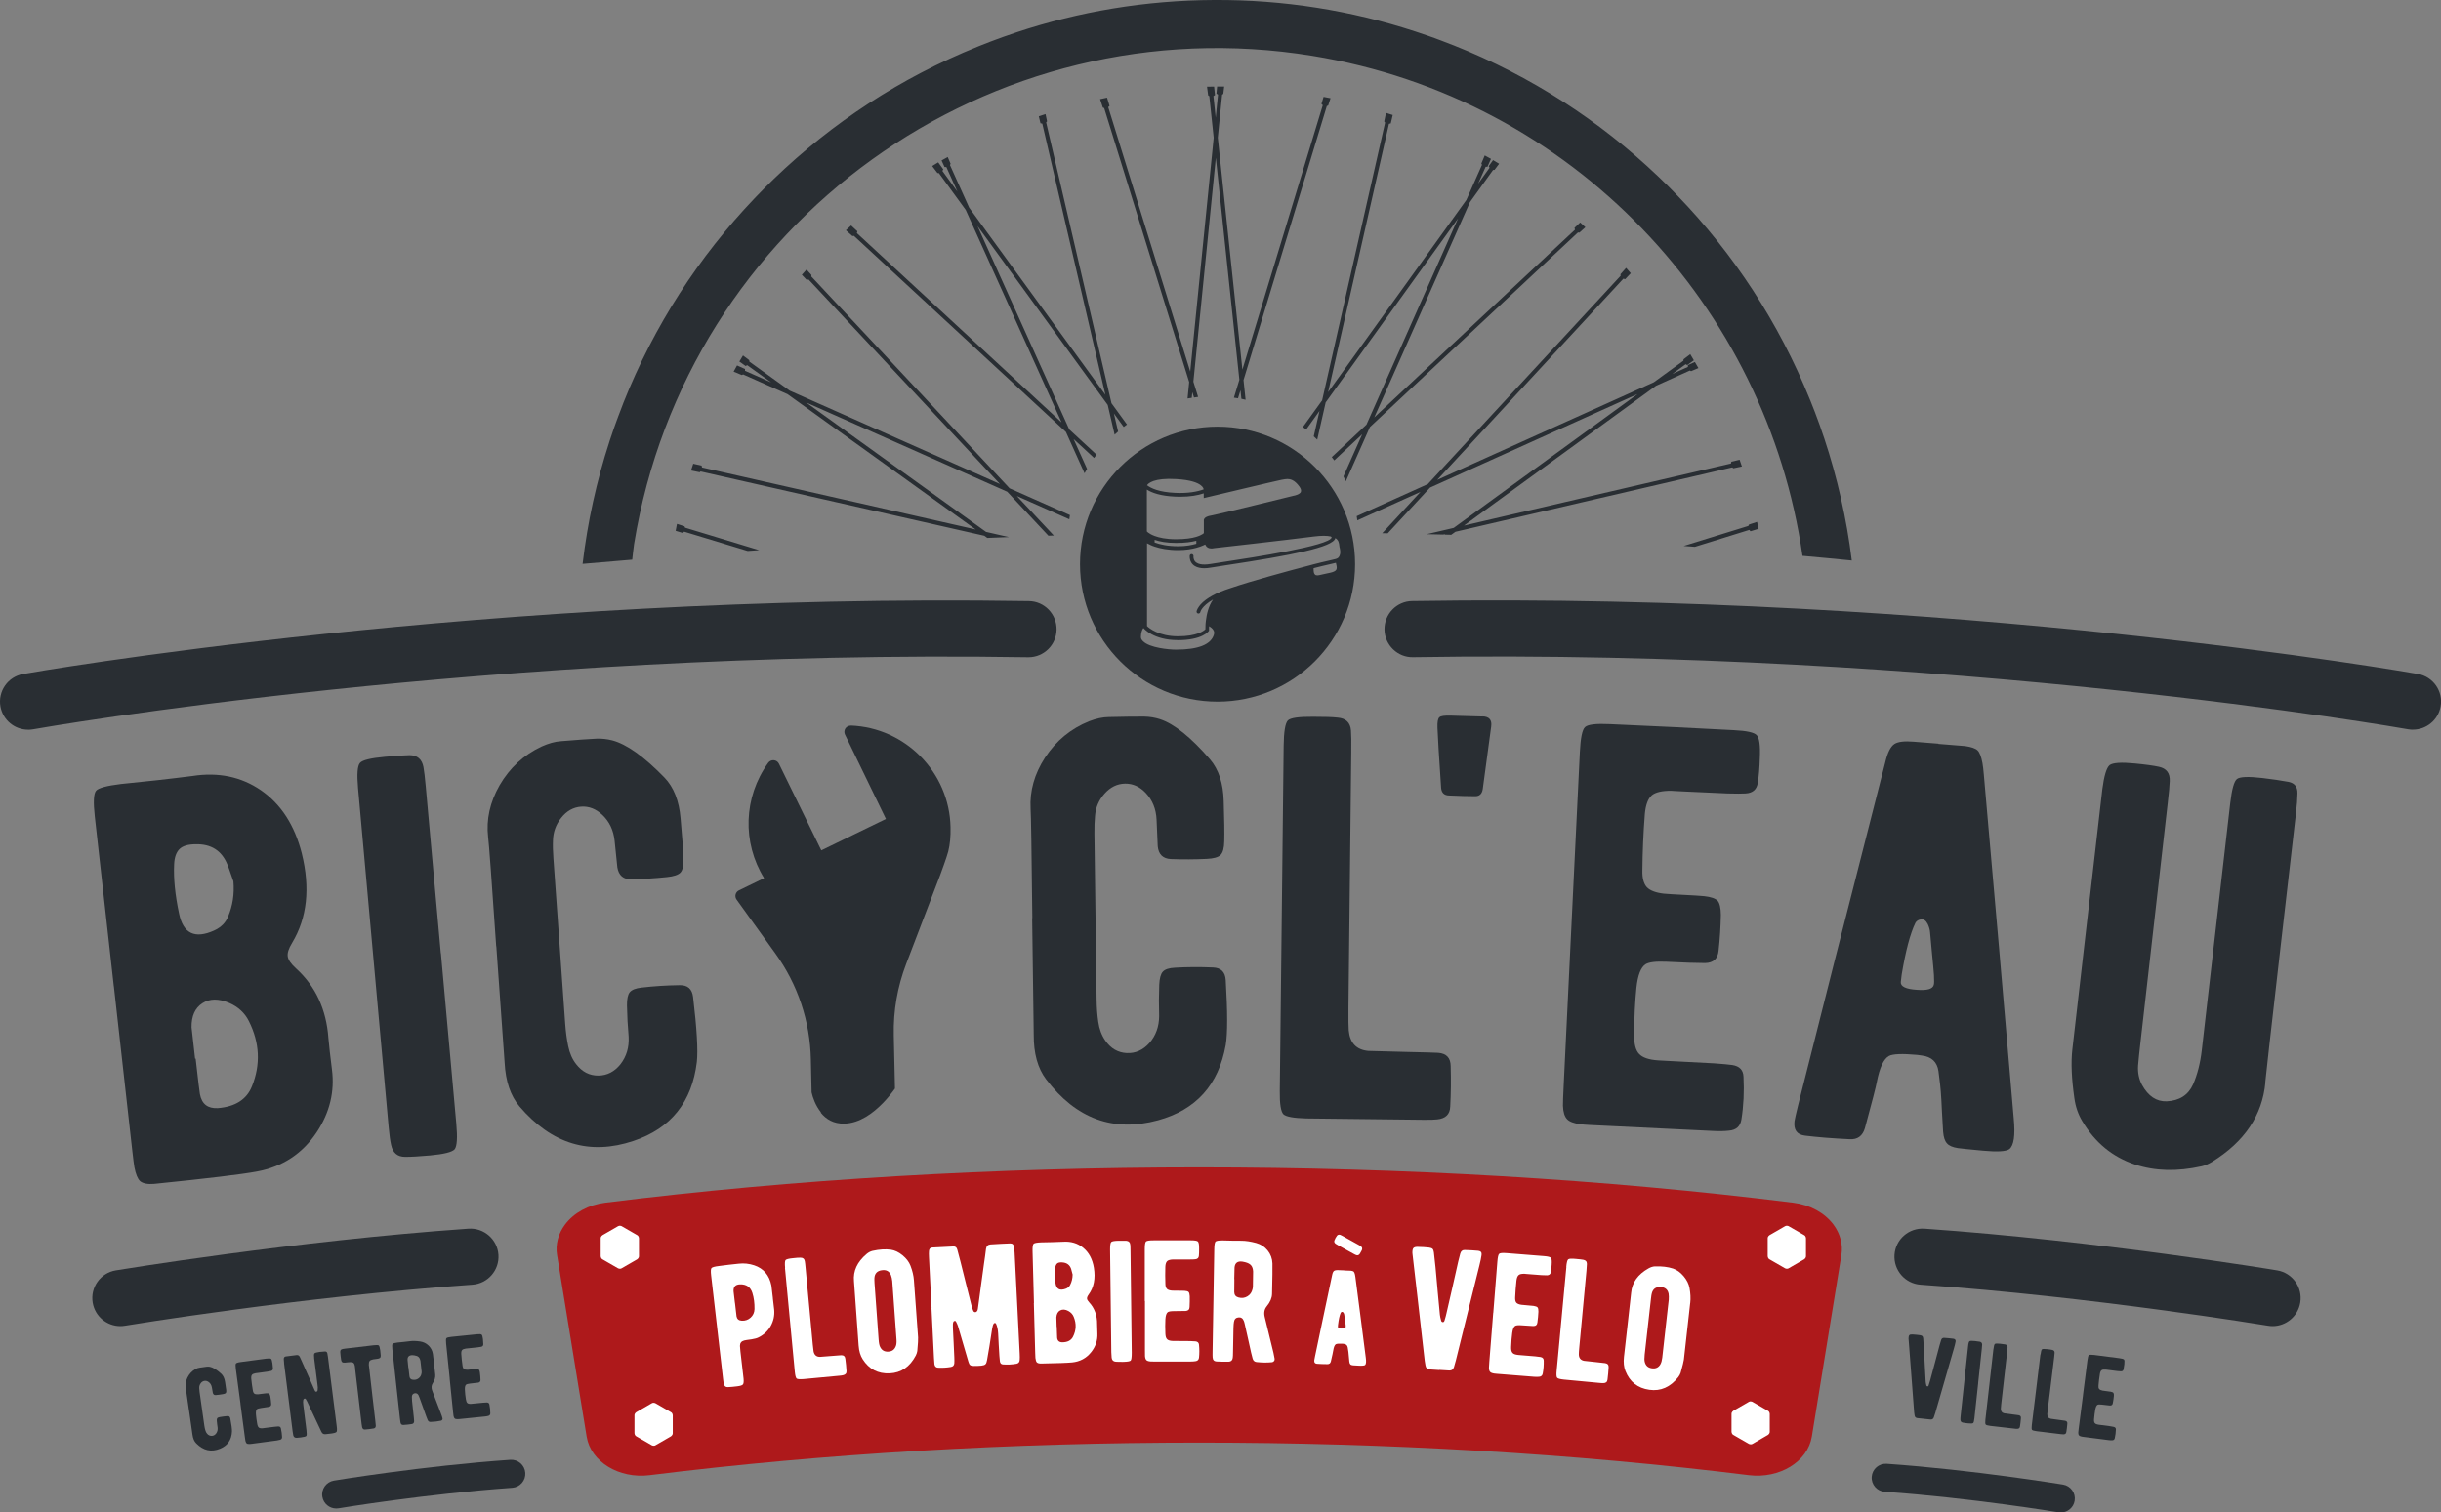 <?xml version="1.0" encoding="UTF-8"?> <svg xmlns="http://www.w3.org/2000/svg" id="Calque_2" data-name="Calque 2" viewBox="0 0 434.82 269.5"><rect x="0" y="0" width="434.82" height="269.5" fill="#808080" stroke="none"/><defs><style> .cls-1 { fill: #ae191b; } .cls-1, .cls-2, .cls-3 { stroke-width: 0px; } .cls-2 { fill: #fff; } .cls-3 { fill: #292e33; } </style></defs><g id="Calque_1-2" data-name="Calque 1"><path class="cls-3" d="m20.27,175.72c-2.03-18.12-3.16-28.21-3.39-30.29-.28-2.51-.2-4.02.24-4.54.41-.48,1.87-.88,4.38-1.19.5-.06,2.63-.28,6.39-.67,2.57-.29,4.7-.54,6.38-.76,4.63-.72,8.7.13,12.21,2.54,3.58,2.47,6.01,6.23,7.28,11.26,1.53,6.18.95,11.49-1.72,15.93-.62,1-.88,1.82-.78,2.44.1.62.6,1.34,1.49,2.14,3.46,3.15,5.38,7.28,5.75,12.39.12,1.36.33,3.22.63,5.59.51,3.95-.39,7.68-2.71,11.18-2.54,3.83-6.11,6.17-10.69,7.01-2.62.49-8.72,1.23-18.3,2.2-1.13.09-1.95-.07-2.46-.48-.45-.42-.79-1.25-1.03-2.49-.08-.46-.22-1.51-.4-3.16l-3.26-29.1Zm20.22-21.71c-1.01-2.46-2.9-3.65-5.66-3.58-1.3.01-2.24.28-2.82.82-.6.57-.94,1.49-.99,2.77-.12,2.52.17,5.44.88,8.77.73,3.56,2.82,4.56,6.25,3.01,1.24-.57,2.06-1.4,2.48-2.48.82-1.93,1.14-4.02.95-6.27-.65-1.9-1.01-2.91-1.09-3.04Zm-5.64,34.61c.44,3.89.69,6,.76,6.33.33,1.77,1.39,2.6,3.19,2.5,3.11-.25,5.14-1.54,6.08-3.89,1.57-3.88,1.39-7.75-.55-11.62-.73-1.45-1.89-2.53-3.47-3.22-1.9-.82-3.5-.81-4.81.04-1.31.85-1.95,2.27-1.93,4.28.03.23.23,2.1.63,5.59h.1Z"></path><path class="cls-3" d="m78.54,169.84c1.62,17.99,2.54,28.11,2.74,30.36.23,2.51.13,4.04-.29,4.58-.45.51-1.92.87-4.4,1.1-1.92.17-3.39.26-4.43.25-1.37,0-2.2-.72-2.49-2.12-.17-.72-.31-1.79-.44-3.21-2.42-26.82-4.24-46.94-5.45-60.37-.22-2.48-.11-3.97.34-4.48.42-.51,1.91-.87,4.45-1.1,1.98-.18,3.44-.28,4.37-.29,1.4,0,2.23.72,2.49,2.12.13.69.27,1.88.42,3.56l2.67,29.61Z"></path><path class="cls-3" d="m88.39,168.63c-.82-11.99-1.3-18.48-1.44-19.47-.36-3.14.32-6.21,2.04-9.23,1.81-3.12,4.31-5.43,7.5-6.92,1.23-.55,2.37-.87,3.43-.94,2.91-.24,5.03-.39,6.36-.45.93-.03,1.85.07,2.77.3,2.58.68,5.68,2.89,9.31,6.63,1.65,1.71,2.61,4.14,2.87,7.28.3,3.27.47,5.66.51,7.15.05,1.19-.12,2.02-.52,2.48-.4.43-1.22.7-2.44.82-2.12.22-4.24.35-6.36.4-1.4,0-2.21-.71-2.45-2.12,0,.03-.16-1.55-.49-4.76-.2-1.88-.93-3.41-2.17-4.59-1.14-1.08-2.41-1.58-3.8-1.48-1.39.1-2.58.77-3.55,2-.95,1.2-1.43,2.55-1.46,4.05-.04.87-.01,1.93.08,3.19.82,11.56,1.52,21.38,2.1,29.46.1,1.42.28,2.74.53,3.96.26,1.28.73,2.36,1.43,3.24,1.06,1.36,2.37,2.03,3.94,2.02,1.56-.01,2.88-.69,3.95-2.03,1.07-1.38,1.55-3.01,1.45-4.9-.03-.36-.09-1.29-.2-2.78-.05-1.13-.08-2.06-.1-2.79-.01-1.13.15-1.91.48-2.33.37-.46,1.08-.74,2.14-.85,2.14-.25,4.4-.4,6.76-.43,1.43-.03,2.23.67,2.4,2.13.67,5.64.89,9.49.67,11.54-.86,7.15-4.62,11.85-11.28,14.08-7.8,2.62-14.57.57-20.31-6.14-1.6-1.88-2.48-4.48-2.65-7.8l-1.48-20.72Z"></path><path class="cls-3" d="m183.89,163.61c-.13-12.02-.23-18.52-.31-19.52-.17-3.15.68-6.19,2.57-9.1,1.98-3.01,4.61-5.17,7.88-6.48,1.25-.48,2.41-.73,3.48-.74,2.92-.07,5.05-.1,6.37-.08.93.02,1.84.17,2.75.46,2.53.83,5.5,3.21,8.91,7.15,1.55,1.81,2.36,4.29,2.44,7.44.11,3.29.14,5.68.1,7.17-.02,1.2-.24,2.01-.67,2.45-.43.4-1.25.63-2.48.68-2.12.1-4.25.11-6.38.03-1.4-.08-2.17-.83-2.32-2.26,0,.03-.07-1.56-.21-4.78-.09-1.89-.73-3.46-1.9-4.71-1.08-1.15-2.31-1.71-3.71-1.69-1.39.02-2.62.62-3.66,1.79-1.01,1.14-1.58,2.46-1.69,3.96-.09.87-.12,1.93-.11,3.19.15,11.59.29,21.43.39,29.53.02,1.43.12,2.76.3,3.98.18,1.29.6,2.4,1.24,3.32.98,1.42,2.25,2.16,3.81,2.24,1.56.08,2.91-.52,4.06-1.8,1.14-1.31,1.72-2.91,1.73-4.8,0-.37-.02-1.29-.04-2.79.02-1.13.04-2.06.06-2.79.05-1.13.26-1.9.62-2.3.39-.44,1.12-.68,2.18-.73,2.16-.13,4.41-.14,6.77-.04,1.43.05,2.18.8,2.27,2.26.34,5.67.34,9.53,0,11.56-1.27,7.09-5.29,11.56-12.08,13.41-7.94,2.16-14.58-.27-19.92-7.31-1.49-1.97-2.22-4.62-2.2-7.94l-.28-20.77Z"></path><path class="cls-3" d="m228.66,132.89c.03-2.52.28-4.03.75-4.52.47-.46,1.97-.67,4.49-.65,1.99,0,3.45.04,4.38.15,1.46.12,2.25.87,2.37,2.27.06.73.08,2.08.05,4.04l-.25,22.71c-.11,10.09-.2,17.66-.25,22.71-.02,2.03,0,3.35.05,3.99.21,2.26,1.37,3.48,3.5,3.67.2,0,2.47.06,6.82.18,3.32.07,5.2.13,5.63.16,1.46.12,2.2.9,2.21,2.37.07,2.43.05,4.83-.08,7.22-.05,1.36-.82,2.12-2.32,2.27-.5.06-1.3.08-2.39.07-10.89-.12-17.86-.2-20.92-.24-2.26-.06-3.62-.31-4.08-.74-.46-.47-.68-1.85-.65-4.14l.35-30.93c.2-18.13.32-28.32.34-30.58Z"></path><path class="cls-3" d="m264.08,127.65c1.19.03,1.71.63,1.55,1.79-.13,1.06-.38,2.91-.75,5.56-.33,2.35-.58,4.2-.75,5.56-.12.89-.58,1.33-1.38,1.31-1.16,0-2.71-.04-4.63-.13-.86-.02-1.33-.47-1.41-1.33-.38-5.59-.6-9.17-.65-10.73-.04-1.03.08-1.66.35-1.88.24-.23.9-.32,2-.29l2.44.07c1.96.05,3.04.08,3.24.09Z"></path><path class="cls-3" d="m279.94,164.55c.89-18.31,1.38-28.47,1.48-30.5.12-2.55.43-4.05.92-4.49.49-.48,1.98-.65,4.46-.53,7.99.35,15.34.71,22.04,1.07,2.29.11,3.65.41,4.09.9.47.49.66,1.84.55,4.07-.05,1.76-.17,3.22-.36,4.37-.16,1.22-.89,1.87-2.19,1.94-.6.04-1.67.04-3.19,0-7-.31-10.33-.47-10-.48-1.69-.01-2.87.26-3.53.83-.66.6-1.06,1.69-1.21,3.28-.27,3.45-.41,6.79-.44,10.05-.04,1.39.23,2.4.8,3.03.57.59,1.57.97,2.99,1.14.83.07,2.02.15,3.58.22,1.66.08,2.87.16,3.63.23,1.19.13,1.99.4,2.4.81.38.45.57,1.29.58,2.52-.04,2.13-.17,4.26-.41,6.41-.14,1.42-.93,2.15-2.4,2.18-1.56,0-3.83-.08-6.82-.23-1.92-.09-3.19.06-3.81.46-.83.56-1.36,1.95-1.6,4.16-.25,2.45-.39,5.25-.41,8.41-.01,1.63.28,2.76.88,3.38.6.66,1.73,1.05,3.38,1.16-.27-.01,3.07.17,10,.53,1.52.11,2.6.21,3.23.3,1.29.2,1.95.89,1.99,2.09.14,2.63.02,5.17-.37,7.61-.19,1.22-.92,1.88-2.19,1.99-.8.09-1.73.12-2.79.06-3.28-.16-10.65-.52-22.09-1.07-.73-.04-1.26-.08-1.59-.13-1.19-.16-1.99-.46-2.4-.91-.44-.45-.69-1.25-.73-2.38,0-.53.03-1.74.13-3.63l1.4-28.85Z"></path><path class="cls-3" d="m345.26,132.55c2.98.24,4.58.37,4.82.39,1.09.16,1.82.41,2.19.77.37.36.66,1.12.87,2.27.09.51.17,1.18.24,2.02.52,5.94,1.42,16.15,2.69,30.64,1.12,13.05,2,23.26,2.64,30.64.29,3.02.03,4.85-.79,5.48-.57.42-2.14.51-4.72.27-2.51-.23-3.98-.39-4.41-.45-.96-.14-1.62-.43-1.98-.86-.37-.4-.6-1.08-.68-2.05-.04-.8-.11-2.01-.21-3.61-.07-1.61-.14-2.81-.21-3.61-.03-.5-.16-1.7-.41-3.58-.23-1.65-1.23-2.58-2.97-2.79-.46-.07-.72-.11-.79-.11-2.68-.25-4.37-.18-5.06.19-.94.52-1.67,2.08-2.17,4.67-.13.76-.83,3.48-2.11,8.18-.41,1.4-1.31,2.06-2.71,1.98-3.15-.15-5.82-.37-7.99-.64-1.42-.18-2.03-1.04-1.84-2.59.06-.39.27-1.31.62-2.75,3.28-13.03,5.45-21.61,6.51-25.76,5.79-22.72,8.8-34.54,9.04-35.45.4-1.7.94-2.77,1.61-3.22.63-.42,1.78-.56,3.43-.42l4.42.35v.05Zm-3.77,43.82c1.79.14,2.78-.14,2.97-.86.08-.19.09-.77.04-1.75-.06-.9-.19-2.26-.37-4.08-.19-2.18-.3-3.35-.32-3.52-.03-.47-.17-.98-.43-1.53-.32-.62-.73-.89-1.24-.8-.44.07-.76.27-.95.62-.92,1.89-1.73,4.96-2.44,9.2-.08.56-.13,1.01-.16,1.34-.06.79.9,1.26,2.89,1.38Z"></path><path class="cls-3" d="m403.54,192.87c-.54,5.85-3.71,10.57-9.5,14.15-.65.39-1.26.66-1.85.79-4.36.97-8.32.87-11.9-.32-3.99-1.33-7.12-3.91-9.39-7.75-.73-1.22-1.19-2.58-1.39-4.07-.5-3.47-.62-6.35-.36-8.66.53-4.62,1.42-12.35,2.67-23.21,1.14-9.93,2.03-17.65,2.67-23.16.31-2.4.74-3.84,1.3-4.31.58-.43,2.08-.53,4.5-.29,1.88.18,3.31.38,4.29.59,1.34.29,1.98,1.13,1.92,2.53-.02.77-.14,2.09-.36,3.97l-4.88,42.85c-.17,1.45-.3,2.76-.4,3.91-.08,1.26.16,2.41.71,3.44,1.11,2,2.57,2.97,4.38,2.91,2.28-.11,3.85-1.11,4.71-3.02.77-1.78,1.29-3.81,1.55-6.09l5.07-44.04c.28-2.44.68-3.87,1.19-4.28.52-.41,2.03-.47,4.53-.18,1.71.2,3.28.43,4.68.69,1.08.22,1.6.9,1.57,2.04-.01.97-.1,2.14-.26,3.53-.31,2.67-1.23,10.66-2.76,23.95-1.7,14.78-2.6,22.78-2.71,24Z"></path><path class="cls-3" d="m311.44,93.71l-11.53,3.57c.67.05,1.33.1,2,.15l9.69-3.01.22.24,1.44-.44c-.09-.41-.18-.82-.27-1.23l-1.45.48-.1.24Zm-57.13-7.44l-12.64,5.7c.04.25.08.5.11.75l11.25-5.07-6.81,7.36c.33,0,.65,0,.98.01l7.54-8.14,36.97-16.67-32.76,23.85-4.81,1.12c.98.02,1.95.04,2.93.07l.36-.08-.12.09c.4.01.8.02,1.2.03l.75-.54,49.3-11.47.2.16,1.53-.32c-.13-.4-.28-.8-.41-1.2l-1.47.35-.07.32-47.56,11.06,34.2-24.9,6.03-2.72.23.11,1.3-.55c-.21-.37-.42-.73-.63-1.09l-1.24.56v.32s-2.79,1.26-2.79,1.26l2.39-1.74.28.15,1.18-.85c-.21-.36-.42-.73-.64-1.09l-1.2.91-.02.26-5.27,3.83-38.59,17.4,33.17-35.86.31.1,1-1.07c-.28-.32-.55-.64-.83-.95l-1.01,1.14.04.26-34.38,37.16Zm-18.85-14.86l-3.37,4.68c.19.15.4.29.58.44l2.37-3.3-1.02,4.52c.21.2.42.39.62.59l1.5-6.63,23.58-32.78-16.31,36.73-6.18,5.79c.14.2.3.39.44.59l4.98-4.66-3.34,7.51c.14.29.28.57.42.87l4.29-9.66,37.06-34.68.26.03,1.07-.96c-.31-.28-.62-.57-.93-.85l-1.02.97.1.31-35.76,33.46,17.04-38.36,4.12-5.73.26-.02.82-1.09c-.36-.21-.71-.44-1.08-.65l-.77,1.08.15.28-2.04,2.84,1.34-3.01h.32s.63-1.41.63-1.41c-.37-.21-.74-.41-1.11-.61l-.61,1.44.12.23-2.79,6.27-24.62,34.23,10.84-47.81.32-.07.35-1.5c-.4-.13-.8-.25-1.2-.38l-.32,1.53.16.2-11.23,49.55Zm-23.63-3.33l-.29,2.92c.25-.04.5-.08.75-.11l.1-1.02.3.96c.25-.03.48-.09.73-.11l-.84-2.71,4-39.9,4.19,39.56-.97,3.19c.24.03.49.07.73.11l.44-1.44.16,1.53c.25.05.5.11.75.17l-.37-3.5,14.84-48.83.24-.1.42-1.3c-.41-.09-.82-.16-1.24-.24l-.38,1.26.24.22-14.32,47.12-4.38-41.33.77-7.66.21-.14.16-1.31c-.42,0-.84,0-1.26,0l-.12,1.27.28.17-.41,4.11-.41-3.85.28-.17-.16-1.52c-.42,0-.84.01-1.26.02l.2,1.55.21.14.78,7.4-4.18,41.67-14.61-47.12.24-.22-.45-1.47c-.41.09-.82.18-1.24.27l.49,1.49.24.1,15.14,48.82Zm-21.96,8.88l3.32,7.37c.14-.26.3-.52.45-.78l-2.4-5.32,3.65,3.37c.14-.2.29-.39.44-.59l-4.86-4.49-16.35-36.25,23.2,31.88,1.23,5.3c.21-.19.41-.38.62-.56l-.75-3.21,1.75,2.4c.19-.15.39-.29.58-.44l-2.76-3.79-11.64-50.04.16-.2-.27-1.28c-.4.13-.8.25-1.2.39l.3,1.24.32.07,11.24,48.31-24.25-33.32-3.43-7.61.11-.23-.51-1.2c-.37.21-.74.4-1.1.61l.53,1.17h.32s1.97,4.37,1.97,4.37l-2.67-3.67.15-.29-.9-1.24c-.36.21-.71.45-1.07.66l.94,1.24.26.02,4.77,6.55,17.08,37.87-36.47-33.74.1-.31-1.12-1.04c-.32.28-.62.57-.93.85l1.16,1.03.26-.04,37.77,34.95Zm-65.02,7.06l50.48,11.44.54.39c1.28-.05,2.56-.1,3.85-.15l-4.08-.93-32.05-23.06,35.83,15.91,7.33,7.83c.33-.01.65-.02.97-.03l-6.59-7.04,9.35,4.15c.04-.25.07-.5.11-.75l-10.75-4.77-35.32-37.75.03-.26-.88-.97c-.28.31-.56.62-.84.93l.88.93.31-.1,34.1,36.45-37.46-16.64-7.17-5.16-.02-.26-1.12-.84c-.22.36-.43.72-.65,1.08l1.12.8.28-.15,4.27,3.07-4.66-2.07v-.32s-1.42-.63-1.42-.63c-.21.36-.41.74-.61,1.1l1.46.61.23-.11,7.92,3.52,33.5,24.1-48.74-11.05-.07-.32-1.49-.34c-.13.4-.27.8-.4,1.2l1.54.32.2-.16Zm-4.5,10.56l1.29.39.22-.24,11.32,3.44c.68-.05,1.36-.1,2.05-.14l-13.2-4.01-.1-.24-1.34-.43c-.09.41-.15.83-.24,1.24m209.51,5.29c-.92-7.47-2.58-14.77-4.91-21.79l-.04-.11c-.25-.75-.51-1.5-.77-2.24-.14-.39-.28-.78-.43-1.17-.14-.38-.28-.75-.42-1.13-.26-.69-.53-1.38-.81-2.06l-.08-.19c-5.54-13.72-13.6-25.97-23.54-36.28-.17-.18-.34-.35-.51-.52-.41-.42-.82-.84-1.23-1.25-.41-.41-.83-.81-1.24-1.21-.18-.17-.36-.35-.54-.52-10.36-9.88-22.65-17.87-36.4-23.33l-.22-.08c-.68-.27-1.36-.53-2.04-.79-.39-.14-.77-.28-1.16-.43-.38-.14-.76-.27-1.15-.41-.76-.26-1.52-.52-2.28-.77l-.07-.02C240.68,1.87,228.63-.07,216.27,0c-12.18.05-24.04,2.05-35.21,5.76l-.11.04c-.75.25-1.49.51-2.24.77-.39.14-.78.28-1.17.43-.38.14-.75.28-1.13.42-.69.26-1.38.53-2.06.81l-.19.08c-13.72,5.53-25.97,13.6-36.28,23.54-.18.17-.35.34-.52.51-.42.41-.84.82-1.25,1.23-.41.41-.81.83-1.21,1.24-.17.18-.35.36-.52.54-9.88,10.36-17.87,22.65-23.33,36.4l-.08.22c-.27.68-.53,1.36-.78,2.04-.15.39-.29.78-.43,1.16-.14.38-.27.76-.41,1.14-.26.76-.52,1.52-.77,2.28l-.02.07c-2.29,7.03-3.9,14.32-4.78,21.79,2.91-.26,5.87-.5,8.84-.75.11-.88.2-1.98.33-2.78C122.28,39.55,176.38.61,233.77,9.95c46.54,7.58,80.95,44.76,87.31,89.09,2.93.27,5.86.53,8.78.83"></path><path class="cls-3" d="m238.64,97.59c.22.95.05,1.38-.16,1.67-.01.01-.02.03-.04.05-.09.11-.19.18-.39.25-.06.02-.12.04-.19.06-.22.07-.54.14-1.01.24-.4.09-.91.21-1.55.36-.34.08-.77.19-1.27.32-.21.06-.43.11-.67.18-3.81.99-10.58,2.84-14.1,4.05-5.68,1.77-6.09,4.07-6.11,4.17-.03.18.1.35.28.38.02,0,.04,0,.06,0,.16,0,.3-.11.33-.28,0-.01.23-1.04,2.26-2.21-.81,1.17-1.14,2.63-1.27,3.75-.01.12-.03.24-.04.35,0,.12-.02.24-.03.34-.02.39-.02.69-.02.86-.28.28-1.5,1.25-4.89,1.25s-5.16-1.46-5.51-1.82v-14.76c.18.1.41.22.68.34.2.09.42.18.68.26.98.33,2.36.62,4.22.62,1.31,0,2.38-.19,3.2-.41.25-.07.48-.14.68-.21.38-.14.69-.27.9-.38.19.45.58.71,1.12.71.22,0,.4-.05.39-.05h0c.3-.03,12.7-1.42,17.83-2.08.65-.08,1.23-.13,1.74-.13s.94.04,1.29.12c.13.09.16.15.16.17-.35,1.5-14.37,3.62-18.97,4.32-1.15.17-2.06.31-2.61.41-.74.12-1.36.13-1.84.03-.27-.06-.49-.15-.68-.28-.01,0-.02-.02-.04-.03-.04-.03-.08-.06-.11-.09-.43-.41-.37-.99-.36-1.01.02-.18-.11-.35-.29-.38-.19-.03-.36.1-.38.29,0,.03-.07.61.26,1.18.08.14.17.27.3.39.11.11.23.2.37.28.43.25.98.38,1.65.38.37,0,.78-.04,1.23-.12.54-.09,1.45-.23,2.59-.41,11.77-1.78,19.15-3.21,19.53-4.83,0,0,0-.02,0-.02.6.37.66.91.71,1.36.01.13.03.24.05.34m-29.11-.83c1.61,0,2.76-.17,3.59-.39v.54c-.79.23-1.87.44-3.21.44-1.92,0-3.3-.33-4.22-.67v-.47c.88.3,2.12.55,3.84.55m22.24-9.13c-.19.47-1.06.69-1.39.74-.13.03-13.32,3.29-14.56,3.5-.74.12-1.15.32-1.31.63-.06.12-.07.25-.05.35v2.17c-.09.09-.3.24-.68.41-.18.08-.4.17-.68.25-.76.23-1.9.42-3.59.42-1.8,0-3.03-.28-3.84-.59-.27-.1-.49-.21-.68-.31-.37-.2-.58-.39-.68-.49v-7.45c.9.57,2.44,1.13,5.05,1.25.31.02.61.02.91.02,1.78,0,3.15-.26,4.17-.6v.84l.42-.1c.13-.03,12.53-2.99,13.44-3.16l.18-.03c.28-.05.57-.11.87-.11.49,0,1.25.14,2.11,1.32.29.4.38.72.28.97m-17.31-.44c-1.13.4-2.77.73-5.05.62-2.89-.13-4.33-.81-5.04-1.36.2-.32,1.17-1.34,5.19-1.1,2.63.15,3.83.67,4.37,1.09.47.35.52.66.52.76m-4.61,26.86c4.35,0,5.46-1.54,5.51-1.61l.07-.1v-.12s-.02-.26,0-.66c.31.18.61.41.77.69.15.25.18.49.1.79-.51,1.8-2.83,2.69-6.69,2.69h-.16c-1.14,0-4.62-.31-5.79-1.5-.25-.26-.38-.47-.37-.78.02-.77.21-1.26.44-1.57h.01c.07.1,1.78,2.16,6.11,2.16m24.19-12.82c.58-.15,1.06-.27,1.43-.36.63-.15,1.14-.27,1.54-.36.43-.1.75-.17,1.01-.24l.1.45s.2.64-.17.94c-.33.26-.76.35-1.56.51-.38.07-.82.17-1.35.3-.12.03-.23.04-.33.04-.19,0-.33-.05-.43-.16-.21-.22-.23-.63-.23-.79v-.33Zm7.4-.72c0-13.53-10.97-24.5-24.5-24.5s-24.5,10.97-24.5,24.5,10.97,24.5,24.5,24.5,24.5-10.97,24.5-24.5"></path><path class="cls-1" d="m213.6,257.05c33.41,0,66.81,1.93,97.93,5.8,5.45.67,10.48-2.4,11.21-6.86l5.27-32.36c.3-1.87-.2-3.79-1.41-5.42-1.58-2.11-4.19-3.54-7.16-3.91-67.25-8.39-144.39-8.4-211.64,0-2.97.37-5.58,1.8-7.16,3.91-1.21,1.62-1.72,3.55-1.41,5.42l5.27,32.36c.73,4.46,5.76,7.54,11.21,6.86,31.11-3.87,64.52-5.8,97.92-5.8Z"></path><path class="cls-2" d="m137.67,231.36c.15,1.29.23,1.98.24,2.05.08,1.03-.13,1.98-.62,2.86-.49.88-1.21,1.55-2.14,2.02-.29.16-.72.27-1.28.36-.71.09-1.15.16-1.32.21-.49.13-.74.45-.74.96,0,.16.03.48.08.96.38,3.31.57,4.92.56,4.84.05.56.02.91-.11,1.06-.11.16-.45.27-1.02.34-.62.08-1.18.13-1.69.15-.36.01-.59-.17-.68-.54-.05-.2-.1-.48-.14-.85-.99-8.58-1.7-14.75-2.13-18.48-.09-.75-.07-1.2.06-1.35s.57-.28,1.35-.37c.46-.06,1.04-.14,1.75-.22,1.02-.11,1.6-.17,1.75-.19.93-.11,1.85-.01,2.76.29,1.67.56,2.69,1.76,3.06,3.6,0,.08.1.85.27,2.3h.01Zm-6.75.78c.17,1.46.26,2.27.28,2.42.09.48.4.74.94.77.6.03,1.12-.15,1.57-.55.44-.4.67-.91.69-1.52.02-1.06-.11-2.02-.38-2.88-.33-1.06-1.08-1.57-2.22-1.53-.8.03-1.18.44-1.13,1.24,0,.08.09.76.24,2.05h.01Z"></path><path class="cls-2" d="m139.85,225.91c-.07-.76-.04-1.22.08-1.38.13-.15.57-.27,1.33-.34.6-.07,1.04-.1,1.32-.09.44-.01.7.19.78.61.04.22.09.62.14,1.21l.64,6.83c.29,3.04.5,5.31.64,6.83.06.61.11,1.01.14,1.2.13.67.52,1,1.17.99.06,0,.74-.06,2.05-.16,1-.08,1.56-.13,1.7-.13.44-.01.69.2.74.64.1.73.17,1.45.21,2.17.03.41-.18.66-.62.75-.15.04-.39.07-.72.1-3.27.31-5.37.51-6.29.59-.68.05-1.1.02-1.25-.09-.15-.13-.26-.53-.33-1.22l-.88-9.3c-.51-5.45-.8-8.51-.87-9.19Z"></path><path class="cls-2" d="m162.8,228.14c.35,4.8.6,8.19.74,10.17.02.31-.02,1.11-.14,2.41-.03.24-.12.51-.26.8-1.07,2.04-2.62,3.1-4.67,3.19-2.08.09-3.68-.75-4.8-2.52-.41-.64-.65-1.45-.72-2.42l-.42-5.79c-.26-3.61-.4-5.51-.41-5.69-.17-1.82.57-3.43,2.24-4.84.34-.29.69-.47,1.06-.56,1.22-.27,2.3-.34,3.26-.21.71.1,1.41.43,2.09.99.68.56,1.16,1.19,1.42,1.87.35.91.55,1.77.61,2.58Zm-3.22,11.72c.11-.3.15-.7.11-1.2-.38-5.19-.63-8.65-.75-10.38-.04-.4-.12-.75-.23-1.05-.29-.72-.85-1.02-1.66-.89-.81.12-1.23.58-1.29,1.37-.02.17,0,.49.02.96l.73,10c.04.62.13,1.06.26,1.31.29.61.77.9,1.45.86.68-.03,1.13-.36,1.36-.99Z"></path><path class="cls-2" d="m165.94,233.09c-.24-4.71-.39-7.74-.46-9.09-.02-.46-.03-.82,0-1.08.03-.4.23-.61.6-.63,1.05-.07,2.3-.13,3.75-.19.36-.02.59.17.69.55.17.6.36,1.31.56,2.11.18.69.51,2.03,1,4,.42,1.67.75,2.99,1,3.98.04.17.13.44.28.8.07.18.19.27.36.27.18,0,.32-.12.42-.37.02-.05.03-.13.05-.24.11-.83.29-2.17.54-4.02.23-1.74.42-3.08.55-4.02.04-.34.11-.78.19-1.32.09-.7.15-1.14.17-1.32.08-.49.34-.75.8-.78,1.39-.09,2.56-.15,3.5-.18.41-.01.65.21.71.67.03.18.05.5.08.96.32,6.41.62,12.42.91,18.02.02.45.03.82,0,1.1-.02.39-.21.62-.57.69-.78.14-1.58.18-2.42.12-.31-.02-.49-.21-.54-.56-.04-.26-.07-.58-.09-.96-.04-.51-.07-1.18-.12-2-.05-1.08-.09-1.75-.1-2-.04-.72-.17-1.31-.39-1.76-.03-.07-.1-.1-.2-.1-.08,0-.14.03-.19.1-.12.16-.22.46-.29.92-.06.38-.14.93-.25,1.62-.11.75-.2,1.29-.25,1.61-.17,1.03-.3,1.83-.41,2.38-.06.36-.16.61-.29.72-.12.13-.37.21-.73.25-.45.04-.9.06-1.34.05-.29,0-.5-.05-.64-.15-.12-.09-.23-.29-.31-.57-.12-.41-.27-.93-.46-1.57-.24-.84-.39-1.37-.46-1.57-.4-1.42-.72-2.5-.95-3.25-.06-.19-.17-.44-.34-.77-.07-.14-.17-.18-.31-.12-.09.03-.15.09-.17.16-.08.18-.11.54-.08,1.07.03.5.07,1.37.13,2.6.06,1.11.09,1.98.12,2.62.02.43.02.79,0,1.08-.03.37-.24.59-.61.65-.75.13-1.51.17-2.3.13-.36-.02-.57-.23-.63-.62-.03-.22-.06-.58-.08-1.08l-.45-8.95Z"></path><path class="cls-2" d="m184.18,232.18c-.15-5.5-.23-8.57-.25-9.2-.02-.76.04-1.21.19-1.36.14-.13.58-.22,1.35-.25.15,0,.8-.02,1.94-.04.78-.02,1.43-.04,1.94-.07,1.41-.1,2.62.26,3.61,1.08,1.02.84,1.65,2.03,1.9,3.57.3,1.9,0,3.48-.93,4.75-.21.29-.31.53-.3.72.01.19.15.42.39.68.96,1.04,1.43,2.33,1.41,3.87,0,.41.02.98.05,1.7.05,1.2-.31,2.3-1.1,3.29-.86,1.09-2,1.7-3.4,1.84-.8.08-2.65.15-5.56.2-.34,0-.58-.07-.73-.21-.12-.14-.21-.4-.25-.78-.01-.14-.03-.46-.04-.96l-.24-8.84Zm6.64-6.02c-.24-.77-.78-1.17-1.61-1.22-.39-.03-.68.03-.87.17-.2.16-.32.42-.37.81-.1.75-.09,1.64.04,2.66.13,1.09.73,1.45,1.8,1.07.39-.14.66-.37.81-.68.29-.56.44-1.18.45-1.86-.15-.59-.23-.9-.25-.94Zm-2.58,10.27c.03,1.18.05,1.83.07,1.92.05.54.35.82.9.83.94,0,1.59-.33,1.93-1.01.57-1.13.62-2.3.13-3.51-.18-.46-.5-.81-.96-1.06-.55-.3-1.03-.33-1.45-.11-.42.22-.64.63-.69,1.24,0,.07.02.64.05,1.7h.03Z"></path><path class="cls-2" d="m201.49,231.86c.06,5.45.1,8.52.11,9.2,0,.76-.06,1.22-.19,1.37-.15.14-.6.22-1.35.23-.58,0-1.03,0-1.34-.03-.41-.04-.64-.27-.7-.7-.03-.22-.05-.54-.06-.98-.1-8.13-.17-14.23-.22-18.3,0-.75.06-1.2.21-1.34.14-.14.59-.22,1.37-.23.6,0,1.04,0,1.32.01.42.04.66.27.7.7.02.21.04.57.04,1.08l.11,8.98Z"></path><path class="cls-2" d="m203.92,231.82c0-5.53,0-8.61,0-9.22,0-.77.07-1.23.21-1.37.14-.15.59-.22,1.34-.22,2.42,0,4.64,0,6.66,0,.69,0,1.11.07,1.25.21.15.14.23.55.22,1.22,0,.53,0,.97-.04,1.32-.03.37-.24.58-.63.62-.18.02-.5.04-.96.04-2.12,0-3.12,0-3.02,0-.51.02-.86.12-1.05.3-.19.19-.3.53-.32,1.01-.03,1.04-.03,2.06.01,3.04,0,.42.11.72.29.9.18.17.49.27.92.3.25,0,.61.01,1.08.01.5,0,.87,0,1.1.02.36.02.61.09.74.21.12.13.19.38.21.75.02.64,0,1.29-.03,1.94-.02.43-.25.66-.69.69-.47.02-1.16.03-2.06.03-.58,0-.96.06-1.14.19-.24.18-.38.61-.42,1.28-.04.74-.04,1.59,0,2.54.02.49.12.83.32,1.01.19.19.54.29,1.04.3-.08,0,.93,0,3.02.02.46.01.79.03.98.05.39.04.6.24.63.6.08.79.08,1.56,0,2.3-.04.37-.25.58-.63.63-.24.04-.52.06-.84.06-.99,0-3.22,0-6.68,0-.22,0-.38,0-.48-.01-.36-.03-.61-.11-.74-.24-.14-.13-.22-.37-.25-.71,0-.16-.01-.53-.01-1.1v-8.72Z"></path><path class="cls-2" d="m216.15,231.82c.09-5.39.14-8.47.15-9.22.01-.77.09-1.23.23-1.37.14-.14.59-.21,1.34-.2.21,0,.76.02,1.64.04.67.01,1.21.01,1.62.01.76,0,1.64.13,2.64.4.83.23,1.51.68,2.04,1.34.54.67.82,1.44.85,2.3.02.81,0,2.63-.07,5.44-.02.73-.33,1.46-.94,2.2-.43.52-.55,1.16-.36,1.92.25,1,.77,3.12,1.55,6.36.1.42.17.78.21,1.07.02.16-.01.3-.1.4-.09.12-.21.19-.36.21-.85.09-1.78.08-2.78-.03-.35-.05-.58-.25-.68-.63-.08-.26-.17-.61-.27-1.06-.1-.46-.28-1.29-.55-2.48-.23-1.06-.42-1.89-.56-2.49-.06-.3-.13-.53-.2-.69-.18-.45-.5-.65-.95-.6-.45.05-.72.32-.79.8-.04.24-.08.6-.09,1.08,0,.54-.02,1.27-.04,2.18-.02,1.08-.03,1.81-.04,2.18,0,.45-.02.78-.05.98-.06.43-.3.65-.72.67-.73.02-1.46,0-2.18-.04-.42-.03-.65-.27-.68-.72-.02-.21-.02-.57-.01-1.08l.15-8.98Zm3.73-3.89c-.02,1.38-.03,2.15-.02,2.3.01.51.26.83.75.96.57.16,1.1.1,1.58-.19.48-.28.78-.71.92-1.28.04-.18.07-.3.07-.36.04-1.61.05-2.54.04-2.78-.02-.49-.15-.87-.37-1.12-.21-.25-.56-.43-1.06-.56-.21-.05-.37-.09-.48-.1-.86-.12-1.33.23-1.4,1.06-.01.1-.03.79-.05,2.06h.01Z"></path><path class="cls-2" d="m239.47,226.38c.7.03,1.08.04,1.14.04.26.03.43.08.52.16.09.08.17.26.23.52.03.12.05.28.08.47.18,1.39.49,3.78.93,7.18.39,3.06.69,5.45.92,7.18.1.71.05,1.14-.13,1.3-.13.1-.5.14-1.11.11-.59-.03-.94-.05-1.04-.06-.23-.02-.38-.08-.47-.18-.09-.09-.15-.25-.18-.48-.02-.19-.04-.47-.08-.85-.03-.38-.06-.66-.08-.85-.01-.12-.05-.4-.13-.84-.07-.38-.31-.59-.73-.63-.11-.01-.17-.02-.19-.02-.63-.03-1.03,0-1.19.09-.22.13-.37.5-.47,1.12-.02.18-.16.83-.42,1.94-.08.33-.29.5-.62.49-.74,0-1.37-.03-1.88-.07-.33-.03-.49-.23-.46-.59.01-.09.05-.31.12-.65.64-3.09,1.07-5.13,1.28-6.12,1.14-5.4,1.73-8.2,1.78-8.42.08-.4.19-.66.35-.77.14-.1.41-.15.8-.13l1.04.04h0Zm-.46,10.34c.42.02.65-.06.69-.23.02-.05.01-.18,0-.41-.02-.21-.07-.53-.13-.95-.07-.51-.1-.79-.11-.83-.01-.11-.05-.23-.12-.36-.08-.14-.18-.2-.3-.18-.1.02-.17.07-.22.16-.2.45-.36,1.18-.48,2.19-.01.13-.02.24-.02.32,0,.19.22.29.69.3Z"></path><path class="cls-2" d="m256.38,244.12c-1.04-.07-1.61-.1-1.71-.11-.42-.04-.67-.26-.74-.68-.06-.33-.11-.6-.14-.84-.16-1.42-.38-3.35-.66-5.8-.32-2.78-.54-4.72-.66-5.8-.11-.93-.25-2.14-.42-3.63-.23-1.95-.37-3.16-.42-3.63-.02-.14-.03-.26-.04-.37-.01-.43.05-.72.19-.88.14-.15.42-.22.84-.2.68.01,1.33.05,1.94.12.3.04.51.12.63.23.11.12.19.32.23.62.09.77.19,1.65.29,2.66.07.7.2,2.11.38,4.23.17,1.77.3,3.18.4,4.24.02.25.1.61.23,1.07.03.12.11.2.24.23.17.03.28-.06.35-.27.17-.54.28-.98.35-1.3.26-1.1.61-2.64,1.06-4.62.49-2.17.83-3.71,1.04-4.62.07-.31.19-.78.36-1.41.12-.43.38-.64.78-.63.93.03,1.74.07,2.43.14.46.05.65.31.58.77-.07.49-.19,1.08-.37,1.79-1.09,4.38-2.49,10.04-4.21,16.99-.08.33-.19.72-.33,1.17-.13.41-.4.62-.81.61-.11,0-.72-.04-1.82-.11h0Z"></path><path class="cls-2" d="m266,233.95c.44-5.52.68-8.58.73-9.19.06-.77.17-1.22.32-1.35.15-.14.6-.18,1.35-.12,2.41.18,4.62.36,6.64.53.69.05,1.1.16,1.23.31.14.15.18.56.13,1.23-.03.53-.08.97-.15,1.32-.06.37-.29.55-.68.56-.18,0-.5,0-.96-.03-2.11-.16-3.11-.24-3.01-.24-.51-.02-.87.05-1.07.22-.21.17-.34.5-.4.98-.11,1.04-.19,2.05-.23,3.03-.02.42.05.73.21.92.17.18.46.31.89.37.25.03.61.06,1.08.1.5.04.86.07,1.09.1.36.05.6.14.72.27.11.14.16.4.15.76-.03.64-.09,1.29-.18,1.93-.05.43-.3.64-.74.63-.47-.02-1.16-.06-2.06-.13-.58-.05-.96-.01-1.16.1-.25.16-.43.58-.52,1.24-.1.74-.17,1.58-.2,2.53-.02.49.06.83.24,1.03.17.21.51.33,1.01.38-.08,0,.92.08,3.01.25.46.05.78.09.97.12.39.07.58.29.58.65.02.8-.04,1.56-.18,2.29-.07.37-.29.56-.68.58-.24.02-.52.02-.84,0-.99-.08-3.21-.26-6.66-.53-.22-.02-.38-.04-.48-.05-.36-.06-.6-.16-.72-.3-.13-.14-.2-.38-.2-.73,0-.16.03-.53.07-1.1l.69-8.69Z"></path><path class="cls-2" d="m279,225.74c.07-.76.18-1.21.34-1.34.15-.13.61-.16,1.37-.08.6.05,1.04.1,1.31.15.44.07.66.32.66.74,0,.22-.03.63-.08,1.22l-.64,6.83c-.29,3.03-.5,5.31-.64,6.83-.06.61-.08,1.01-.08,1.2,0,.69.33,1.08.96,1.19.06,0,.74.08,2.05.22,1,.1,1.56.17,1.69.19.44.07.64.33.61.77-.04.73-.11,1.46-.2,2.17-.05.41-.3.62-.75.62-.15,0-.39,0-.72-.04-3.28-.31-5.37-.5-6.29-.59-.68-.07-1.08-.18-1.21-.33-.13-.15-.16-.57-.09-1.26l.87-9.3c.51-5.45.8-8.51.86-9.19Z"></path><path class="cls-2" d="m301.08,232.15c-.54,4.78-.91,8.16-1.13,10.13-.04.31-.23,1.09-.58,2.34-.08.23-.21.48-.4.74-1.42,1.81-3.15,2.57-5.17,2.28-2.07-.29-3.49-1.41-4.26-3.35-.28-.71-.37-1.54-.26-2.51l.65-5.77c.4-3.6.61-5.49.63-5.66.16-1.82,1.19-3.27,3.09-4.34.39-.22.77-.34,1.14-.36,1.25-.04,2.33.09,3.24.39.68.23,1.31.68,1.88,1.36.57.68.92,1.38,1.05,2.1.17.96.22,1.84.13,2.65Zm-5.31,10.94c.16-.27.27-.66.33-1.16.58-5.17.97-8.62,1.16-10.34.03-.4.02-.76-.03-1.08-.16-.76-.65-1.16-1.47-1.18-.81-.03-1.32.34-1.52,1.12-.05.17-.1.48-.15.95l-1.12,9.97c-.07.62-.06,1.06.02,1.33.17.65.59,1.02,1.27,1.11.68.1,1.18-.14,1.52-.72Z"></path><path class="cls-2" d="m113.67,224.68s.48-.28.48-.84v-3.2s0-.56-.48-.84l-2.77-1.6s-.49-.28-.97,0l-2.77,1.6s-.49.28-.49.84v3.2s0,.56.49.84l2.77,1.6s.48.28.97,0l2.77-1.6Z"></path><path class="cls-1" d="m110.44,226.73c-.37,0-.65-.16-.67-.17l-2.77-1.6c-.64-.37-.65-1.09-.65-1.12v-3.2c0-.74.62-1.11.65-1.12l2.77-1.6c.64-.37,1.27-.02,1.3,0l2.77,1.6c.64.37.65,1.09.65,1.12v3.2c0,.74-.62,1.11-.65,1.12h0l-2.77,1.6c-.22.13-.44.17-.63.17Zm-.04-8.32c-.09,0-.2.02-.31.08l-2.77,1.6s-.32.2-.32.55v3.2s.01.38.32.55l2.77,1.6s.33.18.64,0l2.77-1.6s.32-.2.32-.56v-3.2s-.01-.38-.32-.55l-2.77-1.6s-.15-.08-.33-.08Z"></path><path class="cls-2" d="m321.54,224.68s.48-.28.48-.84v-3.2s0-.56-.48-.84l-2.77-1.6s-.49-.28-.97,0l-2.77,1.6s-.49.28-.49.84v3.2s0,.56.49.84l2.77,1.6s.48.28.97,0l2.77-1.6Z"></path><path class="cls-1" d="m318.31,226.73c-.37,0-.65-.16-.67-.17l-2.77-1.6c-.64-.37-.65-1.09-.65-1.12v-3.2c0-.74.62-1.11.65-1.12l2.77-1.6c.64-.37,1.27-.02,1.3,0l2.77,1.6c.64.37.65,1.09.65,1.12v3.2c0,.74-.62,1.11-.65,1.12l-2.77,1.6c-.22.13-.44.17-.63.17Zm-.04-8.32c-.09,0-.2.02-.3.08l-2.77,1.6s-.32.2-.32.55v3.2s.01.38.32.55l2.77,1.6s.33.18.64,0l2.77-1.6s.32-.2.32-.56v-3.2s-.01-.38-.32-.55l-2.77-1.6s-.15-.08-.33-.08Z"></path><path class="cls-2" d="m119.68,256.22s.48-.28.48-.84v-3.2s0-.56-.48-.84l-2.77-1.6s-.49-.28-.97,0l-2.77,1.6s-.49.28-.49.84v3.2s0,.56.49.84l2.77,1.6s.48.28.97,0l2.77-1.6Z"></path><path class="cls-1" d="m116.45,258.27c-.37,0-.65-.16-.67-.17l-2.77-1.6c-.64-.37-.65-1.09-.65-1.12v-3.2c0-.74.62-1.11.65-1.12l2.77-1.6c.64-.37,1.27-.02,1.3,0l2.77,1.6c.64.37.65,1.09.65,1.12v3.2c0,.74-.62,1.11-.65,1.12h0l-2.77,1.6c-.22.13-.44.17-.63.17Zm-.04-8.32c-.09,0-.2.02-.3.08l-2.77,1.6s-.32.2-.32.55v3.2s.01.38.32.55l2.77,1.6s.33.18.64,0l2.77-1.6s.32-.21.32-.55v-3.2s-.01-.38-.32-.55l-2.77-1.6s-.15-.08-.33-.08Z"></path><path class="cls-2" d="m315.1,255.97s.48-.28.48-.84v-3.2s0-.56-.48-.84l-2.77-1.6s-.49-.28-.97,0l-2.77,1.6s-.49.28-.49.84v3.2s0,.56.49.84l2.77,1.6s.48.28.97,0l2.77-1.6Z"></path><path class="cls-1" d="m311.87,258.02c-.37,0-.65-.16-.67-.17l-2.77-1.6c-.64-.37-.65-1.09-.65-1.12v-3.2c0-.74.62-1.11.65-1.12l2.77-1.6c.64-.37,1.27-.02,1.3,0l2.77,1.6c.64.37.65,1.09.65,1.12v3.2c0,.74-.62,1.11-.65,1.12l-2.77,1.6c-.22.13-.44.17-.63.17Zm-.04-8.32c-.09,0-.2.02-.3.08l-2.77,1.6s-.32.2-.32.55v3.2s.01.38.32.55l2.77,1.6s.33.17.64,0l2.76-1.6s.32-.21.32-.55v-3.2s-.01-.38-.32-.55l-2.77-1.6s-.15-.08-.33-.08Z"></path><path class="cls-3" d="m151.57,129.29c-.39-.01-.76.18-.98.5-.21.33-.24.74-.07,1.1l7.29,15.03-11.51,5.6-7.55-15.44c-.17-.35-.52-.59-.91-.62-.39-.03-.77.14-1,.46-4.41,6.12-4.65,14.22-.73,20.55l-4.49,2.18c-.29.14-.51.41-.59.73-.08.32-.01.66.18.92l6.92,9.61c3.98,5.52,6.16,12.04,6.31,18.85l.13,5.88c.2.91.69,2.34,1.65,3.54v.1c.9,1.11,2.23,1.98,4.19,1.93,2.74-.07,5.14-1.89,6.84-3.64h0s.05-.05.08-.08c.4-.41.75-.82,1.06-1.19.43-.52.79-.99,1.03-1.34l-.21-9.49c-.1-4.36.65-8.63,2.2-12.7l6.1-15.95s.02-.04.02-.06c.12-.31,1.13-3.07,1.38-4.04.31-1.24.45-2.66.41-4.33-.21-9.77-8.02-17.73-17.78-18.11"></path><path class="cls-3" d="m404.83,236.29c-.27,0-.55-.02-.83-.07-.31-.05-31.32-5.18-61.89-7.31-2.75-.19-4.83-2.58-4.64-5.34.19-2.75,2.57-4.82,5.34-4.64,31.06,2.17,62.52,7.37,62.83,7.43,2.72.45,4.56,3.03,4.11,5.75-.41,2.45-2.53,4.18-4.93,4.18Z"></path><path class="cls-3" d="m21.44,236.29c-2.4,0-4.52-1.73-4.93-4.18-.45-2.72,1.39-5.3,4.11-5.75.31-.05,31.78-5.26,62.83-7.43,2.75-.18,5.14,1.89,5.34,4.64.19,2.75-1.88,5.14-4.64,5.34-30.57,2.13-61.58,7.26-61.89,7.31-.28.05-.55.07-.83.07Z"></path><path class="cls-3" d="m5,130.02c-2.38,0-4.48-1.7-4.92-4.12-.49-2.72,1.32-5.32,4.04-5.8.81-.15,82.56-14.55,179.17-12.99,2.76.04,4.96,2.32,4.92,5.08-.04,2.73-2.27,4.92-5,4.92-.03,0-.05,0-.08,0-95.65-1.55-176.44,12.7-177.24,12.84-.3.05-.59.08-.89.08Z"></path><path class="cls-3" d="m429.83,130.02c-.29,0-.59-.03-.89-.08-.8-.14-81.67-14.4-177.24-12.84-2.72.07-5.04-2.16-5.08-4.92s2.16-5.04,4.92-5.08c96.61-1.57,178.35,12.85,179.17,12.99,2.72.49,4.53,3.08,4.04,5.8-.43,2.42-2.54,4.12-4.92,4.12Z"></path><path class="cls-2" d="m241.77,223.67c-.1,0-.22-.03-.37-.11-.05-.02-.17-.09-.36-.19-.07-.04-.3-.17-.69-.38l-2.02-1.12c-.15-.09-.29-.17-.4-.24-.1-.07-.17-.15-.22-.24-.06-.12-.06-.26,0-.38.12-.32.28-.61.47-.85.09-.1.19-.15.31-.16.07-.01.17,0,.28.04.12.05.25.11.38.19l2.9,1.61c.15.08.26.15.33.2.12.09.19.17.23.26.03.06.06.18.02.35-.02.07-.07.16-.14.29-.11.21-.2.37-.27.47-.13.19-.28.25-.38.26-.02,0-.04,0-.06,0Zm-3.18-2.26l2.02,1.12c.39.22.62.34.69.38.17.09.27.15.33.17.11.05.15.06.15.06.06-.12.14-.26.24-.45.04-.08.08-.14.09-.18,0,0-.02-.02-.05-.04-.05-.03-.14-.09-.27-.16l-2.91-1.61c-.11-.06-.22-.12-.33-.16-.12.14-.25.37-.35.63.13.1.25.17.38.24h0Zm-.4-.2s0,0,0,0c0,0,0,0,0,0Z"></path><path class="cls-2" d="m238.46,221.64c-.15-.08-.27-.16-.38-.23-.06-.04-.11-.08-.13-.14-.03-.05-.03-.1,0-.15.12-.31.26-.57.44-.79.03-.04.07-.06.12-.06.05,0,.1,0,.16.02.11.05.23.1.35.17,1.31.73,2.28,1.26,2.9,1.61.14.08.24.14.3.18.07.05.12.1.14.15.02.05.03.1,0,.17-.02.05-.06.13-.12.24-.11.2-.19.35-.26.45-.06.09-.12.13-.19.14-.07.01-.16-.01-.29-.08-.05-.02-.17-.08-.34-.18-.1-.06-.54-.3-1.33-.74-.8-.44-1.26-.7-1.38-.76Z"></path><path class="cls-3" d="m59.88,268.79c-1.2,0-2.26-.87-2.46-2.09-.23-1.36.69-2.65,2.06-2.88.16-.03,15.89-2.63,31.42-3.71,1.39-.09,2.57.94,2.67,2.32.1,1.38-.94,2.57-2.32,2.67-15.28,1.07-30.79,3.63-30.94,3.66-.14.02-.28.03-.41.03Z"></path><path class="cls-3" d="m367.09,269.5c-.14,0-.27-.01-.41-.03-.16-.03-15.66-2.59-30.95-3.66-1.38-.1-2.42-1.29-2.32-2.67.1-1.38,1.29-2.41,2.67-2.32,15.53,1.09,31.26,3.69,31.42,3.71,1.36.23,2.28,1.51,2.06,2.88-.2,1.22-1.26,2.09-2.46,2.09Z"></path><path class="cls-3" d="m342.7,252.81c-.71-.07-1.1-.11-1.16-.12-.29-.04-.45-.2-.49-.48-.03-.22-.06-.41-.08-.57-.07-.97-.17-2.29-.3-3.97-.14-1.9-.24-3.23-.3-3.97-.05-.64-.12-1.46-.19-2.48-.11-1.34-.17-2.16-.19-2.48-.01-.1-.02-.18-.02-.25,0-.29.05-.49.15-.59s.29-.14.58-.12c.46.03.9.07,1.32.13.2.03.34.09.43.18.07.08.12.22.14.43.04.53.08,1.13.12,1.82.03.48.08,1.44.15,2.89.07,1.21.12,2.18.16,2.9,0,.17.05.42.13.74.02.08.07.14.16.16.11.02.2-.03.24-.17.13-.37.22-.66.27-.88.21-.74.49-1.78.84-3.12.39-1.46.67-2.51.83-3.12.06-.21.15-.53.28-.95.09-.29.27-.43.55-.41.63.04,1.19.1,1.65.16.31.05.44.23.38.54-.06.33-.16.73-.3,1.21-.86,2.96-1.96,6.78-3.31,11.46-.06.22-.15.48-.26.79-.1.28-.28.41-.56.4-.07,0-.49-.05-1.23-.13h0Z"></path><path class="cls-3" d="m352.38,246.43c-.4,3.7-.62,5.78-.67,6.24-.05.52-.13.82-.24.91-.11.08-.42.1-.93.04-.39-.04-.7-.08-.91-.13-.28-.06-.41-.23-.42-.53,0-.15,0-.37.04-.67.59-5.51,1.04-9.65,1.33-12.41.05-.51.14-.81.25-.89.1-.08.42-.1.94-.04.41.04.71.08.89.12.28.06.42.23.42.53,0,.14-.02.39-.06.74l-.65,6.09Z"></path><path class="cls-3" d="m355.1,240.38c.06-.52.14-.82.25-.91.11-.08.42-.1.93-.04.41.04.71.08.89.12.3.05.44.23.44.51,0,.15-.03.43-.07.83l-.53,4.65c-.23,2.07-.41,3.61-.53,4.65-.05.41-.07.69-.07.82,0,.47.21.74.64.83.04,0,.51.06,1.39.18.68.08,1.06.13,1.15.15.3.05.43.23.4.53-.04.5-.09.99-.17,1.48-.04.28-.21.42-.52.42-.1,0-.27,0-.49-.04-2.23-.25-3.65-.42-4.28-.49-.46-.06-.73-.14-.82-.24-.08-.11-.1-.39-.05-.86l.72-6.33c.42-3.71.66-5.79.71-6.26Z"></path><path class="cls-3" d="m363.49,241.34c.06-.52.15-.82.25-.91.11-.08.42-.09.93-.03.41.04.71.09.89.13.3.06.44.23.43.52,0,.15-.03.43-.08.83l-.57,4.64c-.25,2.06-.44,3.61-.57,4.64-.05.41-.08.69-.08.82,0,.47.2.74.63.83.04,0,.5.07,1.39.19.68.09,1.06.14,1.15.16.29.06.43.23.4.53-.04.5-.1.99-.18,1.48-.04.28-.22.41-.53.41-.1,0-.27-.01-.49-.04-2.23-.27-3.65-.45-4.27-.52-.46-.06-.73-.14-.82-.24-.08-.11-.1-.39-.04-.86l.77-6.32c.45-3.71.71-5.79.76-6.25Z"></path><path class="cls-3" d="m371.04,248.62c.48-3.74.75-5.82.8-6.24.07-.52.15-.82.26-.91.11-.09.42-.1.92-.04,1.64.2,3.14.39,4.51.58.47.06.74.14.83.25.09.11.1.39.05.84-.04.36-.09.66-.14.89-.05.25-.21.37-.48.36-.12,0-.34-.02-.65-.05-1.43-.18-2.11-.27-2.04-.26-.35-.03-.59,0-.74.11-.15.11-.25.33-.3.65-.11.7-.2,1.39-.25,2.06-.03.29,0,.5.12.64.11.13.3.22.59.28.17.03.41.06.73.1.34.04.59.08.74.1.24.05.4.11.48.21.07.1.1.27.08.53-.04.44-.1.87-.19,1.31-.05.29-.23.43-.53.41-.32-.03-.79-.08-1.4-.16-.39-.05-.66-.04-.79.03-.18.1-.31.38-.4.83-.09.5-.16,1.07-.22,1.72-.03.33.01.57.13.71.11.15.34.24.68.29-.05,0,.63.08,2.04.27.31.05.53.09.66.12.26.06.39.22.38.46-.02.54-.08,1.06-.2,1.56-.06.25-.22.37-.48.37-.17,0-.36,0-.58-.03-.67-.09-2.18-.28-4.52-.58-.15-.02-.26-.04-.33-.05-.24-.05-.4-.13-.48-.23-.08-.1-.12-.27-.11-.5,0-.11.03-.36.08-.74l.76-5.9Z"></path><path class="cls-3" d="m33.67,251.37c-.34-2.45-.53-3.78-.57-3.98-.12-.64-.02-1.28.29-1.92.33-.67.81-1.18,1.44-1.53.24-.13.47-.21.69-.24.59-.09,1.03-.15,1.3-.18.19-.02.38-.01.57.02.54.1,1.21.51,2.01,1.23.36.33.59.81.69,1.46.11.67.18,1.16.21,1.46.03.25,0,.42-.07.52-.08.09-.24.16-.49.2-.43.08-.87.13-1.3.17-.29.02-.46-.11-.53-.4,0,0-.06-.32-.17-.97-.07-.38-.24-.69-.51-.91-.25-.2-.52-.29-.8-.25s-.52.19-.7.46c-.18.26-.26.54-.24.85,0,.18.03.4.06.66.33,2.36.62,4.37.85,6.02.04.29.1.56.17.8.07.26.18.48.34.65.24.26.52.38.84.36.32-.02.58-.18.78-.47.2-.3.28-.64.23-1.03,0-.07-.04-.26-.08-.57-.03-.23-.05-.42-.06-.57-.02-.23,0-.39.07-.49.07-.1.21-.17.43-.21.44-.08.9-.14,1.38-.18.29-.03.47.11.52.4.22,1.15.32,1.94.3,2.36-.07,1.48-.78,2.5-2.12,3.05-1.57.65-2.98.33-4.26-.97-.36-.36-.57-.88-.66-1.56l-.6-4.23Z"></path><path class="cls-3" d="m42.84,250.14c-.5-3.74-.77-5.82-.83-6.23-.07-.52-.06-.84.02-.95.08-.11.38-.21.88-.27,1.63-.22,3.13-.42,4.5-.6.47-.06.75-.05.86.03.11.08.2.35.26.8.05.36.08.66.09.9.01.25-.11.41-.37.47-.12.03-.34.07-.65.12-1.43.2-2.11.29-2.04.27-.34.06-.57.16-.68.3-.11.15-.15.38-.12.71.07.71.17,1.39.28,2.05.04.28.14.48.27.58.14.1.35.14.65.12.17-.02.42-.04.73-.09.34-.04.59-.07.74-.09.25-.02.42,0,.52.08.09.08.16.24.21.49.07.43.12.87.15,1.31.03.29-.11.47-.41.53-.32.06-.78.12-1.39.21-.39.05-.64.13-.75.23-.15.14-.2.45-.17.9.04.51.12,1.08.23,1.72.06.33.16.55.3.65.15.11.39.15.73.11-.05,0,.63-.08,2.04-.26.31-.03.53-.05.67-.06.27,0,.43.11.48.35.12.53.19,1.05.21,1.55,0,.25-.12.42-.37.48-.16.05-.35.09-.56.12-.67.09-2.17.29-4.51.6-.15.02-.26.03-.33.03-.25.01-.42-.02-.52-.1-.11-.07-.18-.23-.24-.45-.02-.11-.06-.35-.11-.74l-.78-5.89Z"></path><path class="cls-3" d="m50.61,242.92c-.04-.33-.06-.57-.06-.74,0-.28.11-.44.35-.48.56-.08,1.22-.17,1.96-.25.26-.02.45.1.57.38.06.12.17.37.34.74.14.31.25.57.33.75.24.53.55,1.23.94,2.11.46,1.05.77,1.76.93,2.12.05.12.1.22.14.29.07.12.16.16.27.13.11-.03.18-.11.2-.24.02-.2.03-.37.03-.49,0-.1-.03-.32-.07-.65-.39-3.08-.58-4.58-.57-4.5-.06-.51-.05-.82.04-.93.08-.11.38-.2.9-.27.36-.04.69-.07.99-.08.22,0,.36.1.41.33.04.19.08.4.11.65.65,5.15,1.17,9.27,1.56,12.35.07.55.06.89-.04,1.01s-.42.22-.98.29c-.25.03-.58.07-.99.11-.33.04-.57-.11-.72-.43-.03-.06-.08-.16-.14-.29-.07-.14-.11-.24-.14-.3-.08-.18-.44-.93-1.07-2.27-.43-.92-.78-1.68-1.06-2.27-.08-.19-.2-.41-.35-.66-.07-.12-.16-.16-.27-.12-.1.03-.17.11-.2.24-.05.17-.04.47.01.91.06.47.15,1.22.28,2.25.12.98.22,1.73.28,2.25.07.56.06.89-.03,1-.08.11-.41.2-.99.27-.35.04-.6.07-.74.07-.32,0-.52-.14-.59-.45-.04-.15-.08-.39-.12-.73-.11-.9-.37-2.91-.76-6.05-.4-3.14-.65-5.16-.76-6.05Z"></path><path class="cls-3" d="m63.29,244.01c-.04-.35-.07-.57-.09-.66-.05-.25-.13-.42-.25-.51-.11-.09-.3-.13-.55-.13-.12,0-.29.02-.5.04-.23.03-.39.04-.49.05-.21.01-.36-.02-.45-.08-.09-.07-.15-.2-.19-.39-.07-.46-.13-.93-.16-1.4,0-.18.02-.31.09-.39.07-.08.19-.14.38-.18.09-.02.26-.04.49-.07,2.76-.33,4.43-.53,5.02-.59.48-.06.78-.04.88.04.11.08.19.37.26.86.05.42.08.72.09.91,0,.19-.02.32-.08.4-.07.08-.19.14-.36.18-.11.03-.26.05-.46.07-.2.02-.35.04-.45.06-.31.06-.52.15-.63.29-.1.14-.15.36-.14.68.01.09.04.34.09.74l.53,4.65c.22,1.92.41,3.46.54,4.64.04.37.07.64.08.83,0,.27-.12.43-.37.48-.54.09-1.06.16-1.56.19-.27.02-.44-.13-.51-.44-.03-.12-.06-.34-.1-.66-.09-.81-.28-2.42-.57-4.85l-.56-4.77Z"></path><path class="cls-3" d="m70.57,246.66c-.4-3.66-.63-5.74-.68-6.25-.06-.52-.04-.84.04-.94.08-.11.38-.19.89-.25.14-.02.51-.05,1.11-.11.46-.05.82-.09,1.1-.13.51-.07,1.12-.05,1.82.05.58.09,1.08.33,1.49.73.42.41.68.9.77,1.48.08.55.22,1.78.42,3.69.05.5-.1,1.02-.45,1.56-.25.39-.27.83-.08,1.33.26.65.79,2.04,1.59,4.17.11.28.18.51.23.71.03.11.02.2-.03.28-.05.09-.13.14-.23.17-.57.13-1.2.2-1.88.22-.24,0-.41-.12-.51-.37-.07-.17-.16-.4-.27-.69-.11-.3-.3-.85-.58-1.63-.25-.7-.45-1.24-.59-1.64-.07-.2-.13-.35-.19-.45-.16-.28-.39-.39-.7-.32-.3.07-.46.28-.47.61,0,.17,0,.41.03.74.04.37.09.86.16,1.48.08.73.13,1.23.16,1.48.03.31.05.53.05.66,0,.3-.15.47-.43.51-.49.08-.99.13-1.48.16-.29.02-.46-.13-.52-.43-.03-.14-.06-.38-.1-.73l-.67-6.08Zm2.19-2.95c.1.94.16,1.46.18,1.56.05.35.25.54.59.58.4.06.75-.03,1.05-.26.3-.23.47-.55.52-.94.01-.13.02-.21.01-.25-.11-1.09-.18-1.72-.21-1.88-.06-.33-.17-.57-.35-.73-.16-.15-.42-.24-.76-.29-.15-.02-.26-.03-.33-.03-.59,0-.88.27-.86.84,0,.07.05.53.14,1.4h.01Z"></path><path class="cls-3" d="m80.11,245.64c-.38-3.75-.6-5.84-.64-6.25-.05-.52-.04-.84.05-.94.08-.11.38-.19.89-.24,1.64-.17,3.14-.33,4.52-.46.47-.05.76-.03.86.06.11.09.19.36.24.81.04.36.06.66.06.9,0,.25-.12.41-.39.46-.12.03-.34.06-.65.1-1.43.15-2.12.22-2.05.21-.34.05-.58.14-.69.28-.12.14-.16.38-.14.71.05.71.12,1.4.22,2.06.04.29.12.48.26.59.13.1.35.15.64.14.17-.01.42-.03.74-.07.34-.03.59-.06.75-.06.25-.01.42.02.51.09.09.08.16.24.19.5.06.43.1.87.11,1.32.02.29-.12.47-.42.52-.32.05-.78.1-1.4.16-.39.04-.65.11-.76.21-.15.14-.22.44-.2.89.02.51.08,1.08.18,1.72.05.33.14.55.28.66.14.12.38.16.72.13-.05,0,.63-.06,2.05-.2.31-.02.54-.04.67-.04.27,0,.42.12.47.37.11.53.16,1.05.16,1.56,0,.25-.13.41-.38.47-.16.04-.35.08-.57.1-.67.07-2.18.22-4.53.46-.15.01-.26.02-.33.02-.25,0-.42-.03-.52-.11-.1-.08-.18-.23-.22-.46-.02-.11-.05-.36-.09-.74l-.6-5.92Z"></path></g></svg> 